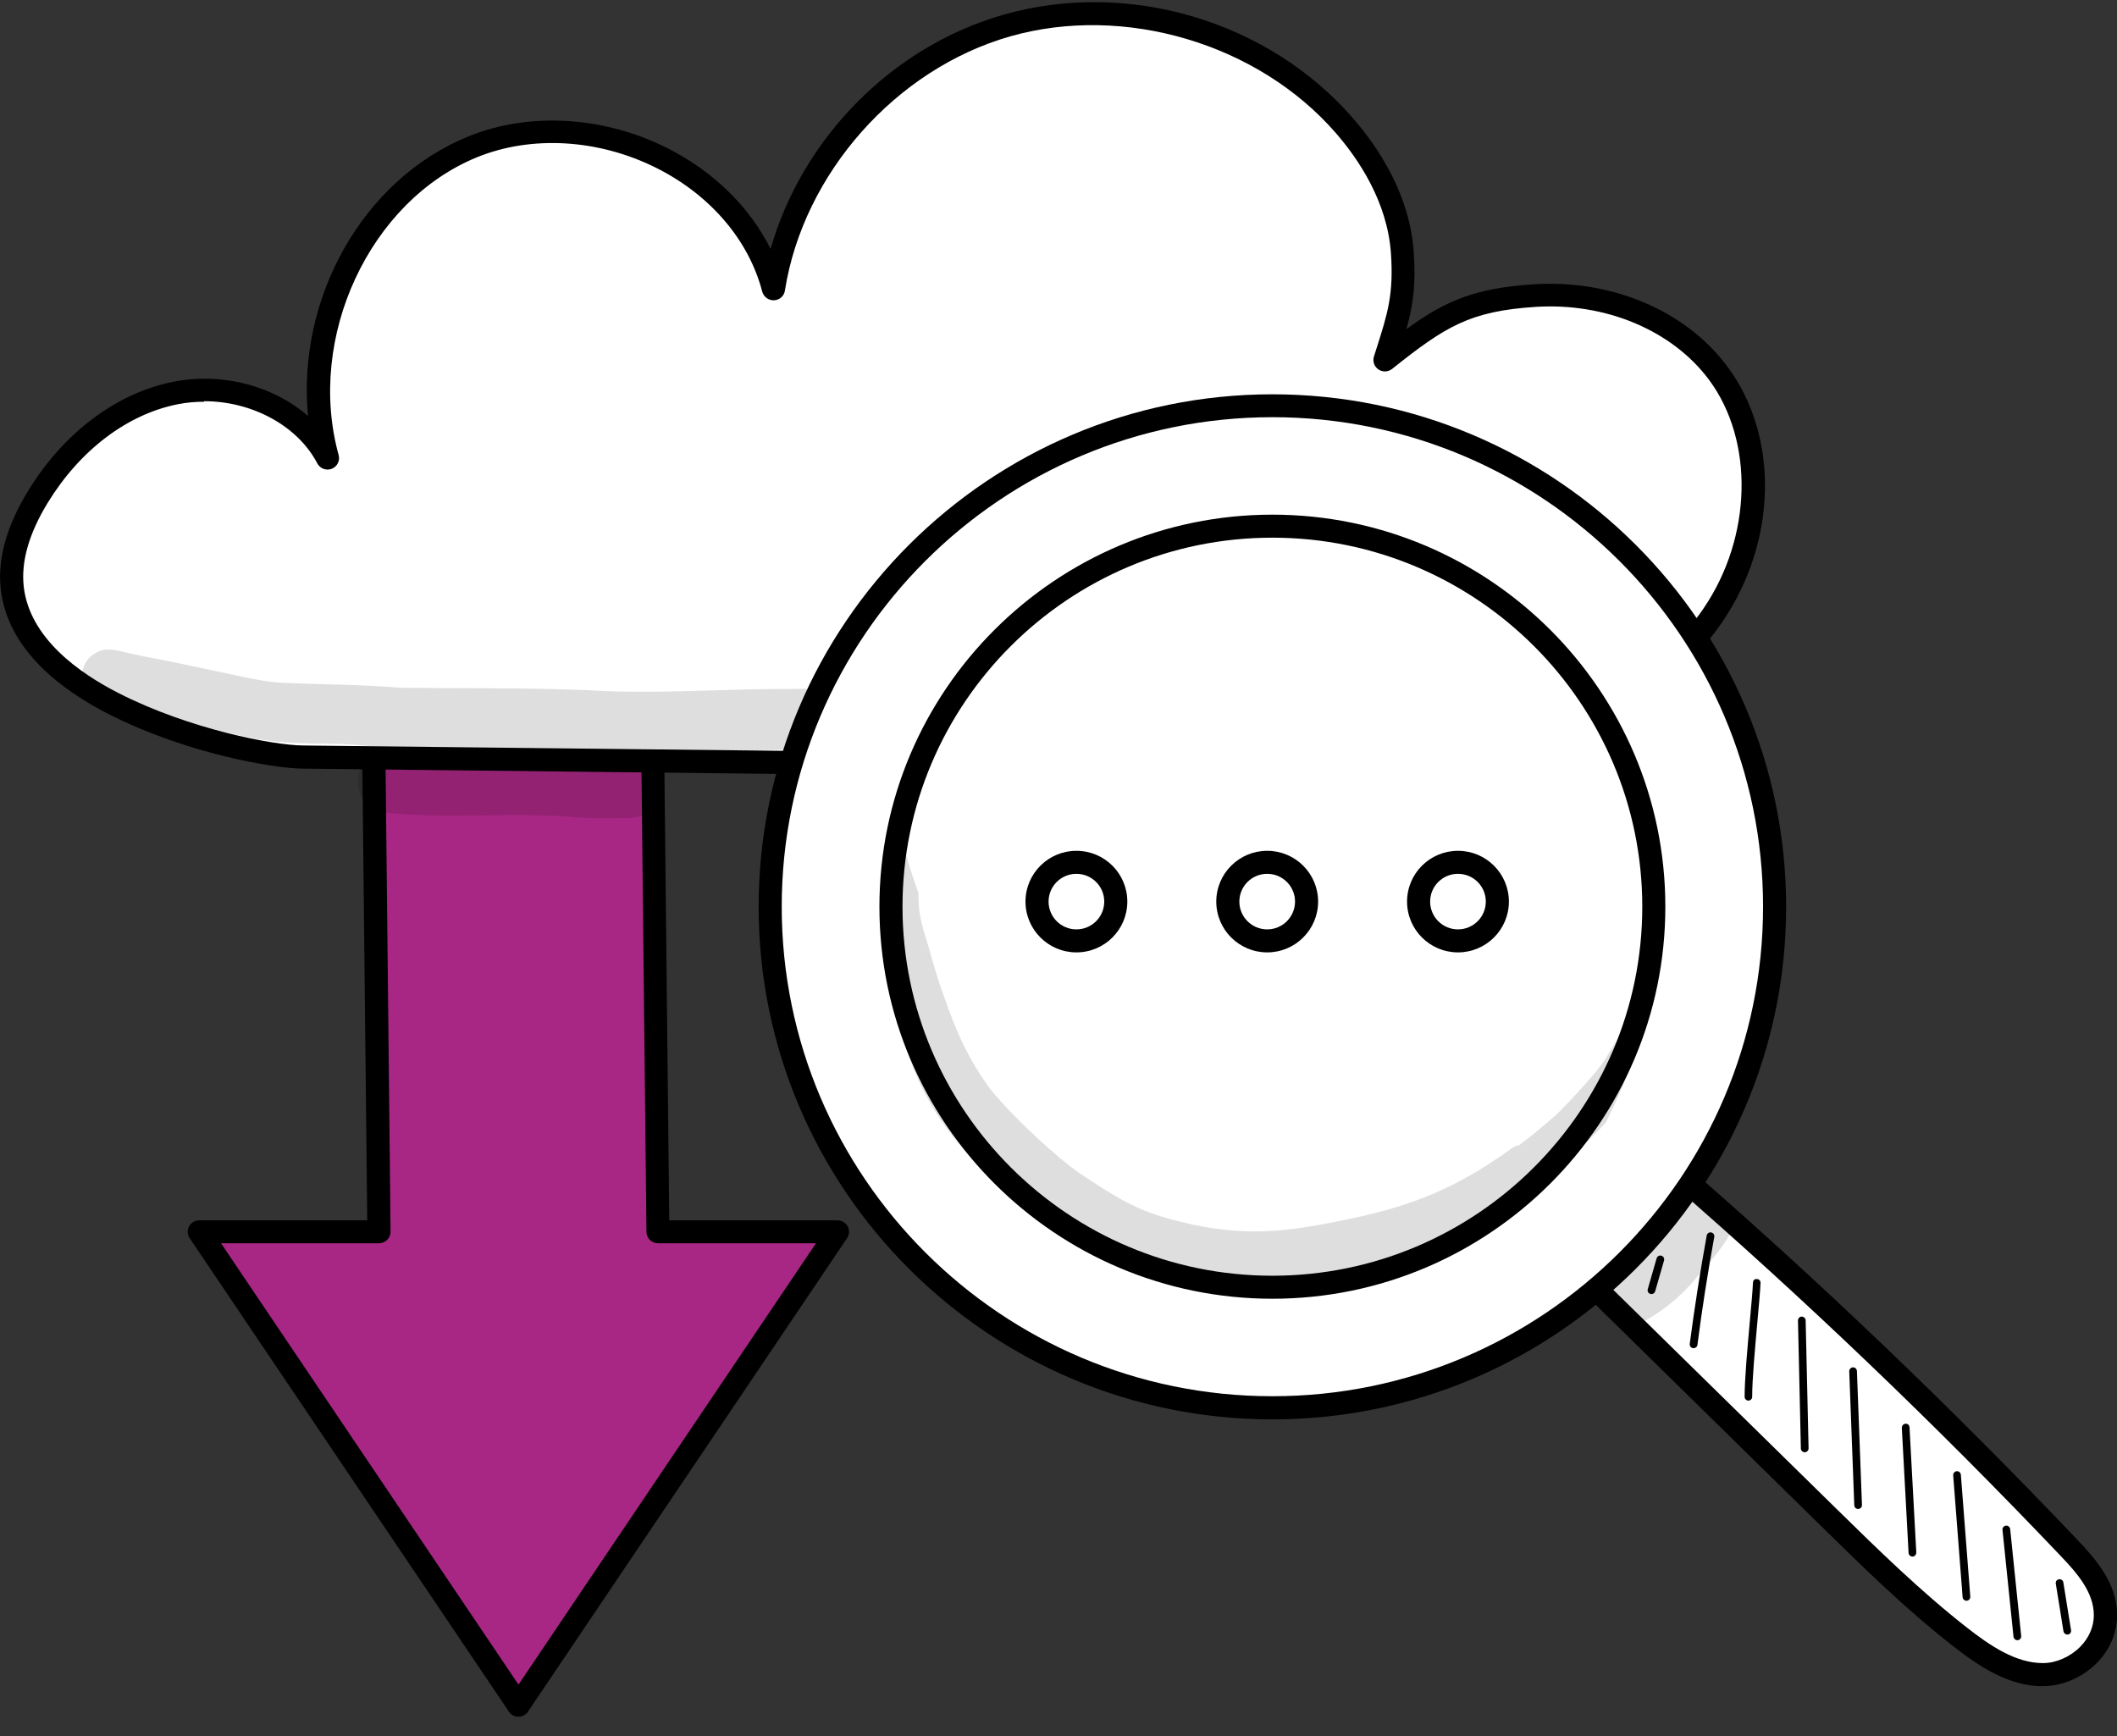 <svg width="100" height="82" viewBox="0 0 100 82" fill="none" xmlns="http://www.w3.org/2000/svg">
<rect x="0" y="0" width="100" height="82" fill="#333333" stroke="none"/>
<g clip-path="url(#clip0_1102_2924)">
<path d="M9.418 58.188L24.492 80.549L39.566 58.188H31.08L30.717 24.383H17.541L17.904 58.188H9.418Z" fill="#A92784"/>
<path d="M24.492 81.09C24.311 81.09 24.142 81.003 24.041 80.853L8.961 58.487C8.848 58.318 8.836 58.105 8.93 57.931C9.024 57.756 9.212 57.643 9.412 57.643H17.347L16.99 24.393C16.99 24.25 17.046 24.106 17.146 24.006C17.247 23.9 17.391 23.844 17.535 23.844H30.711C31.012 23.844 31.25 24.081 31.256 24.381L31.613 57.643H39.56C39.76 57.643 39.948 57.756 40.042 57.931C40.136 58.105 40.123 58.324 40.011 58.487L24.937 80.853C24.837 81.003 24.668 81.09 24.486 81.09H24.492ZM10.439 58.724L24.492 79.572L38.545 58.724H31.081C30.78 58.724 30.542 58.487 30.536 58.187L30.179 24.925H18.092L18.449 58.174C18.449 58.318 18.393 58.462 18.292 58.562C18.192 58.668 18.048 58.724 17.904 58.724H10.439Z" fill="black"/>
<path d="M14.285 35.763C29.096 35.926 43.913 36.094 58.724 36.257C62.788 36.3 66.903 36.344 70.855 35.395C74.806 34.445 78.645 32.396 80.925 29.041C83.204 25.686 83.58 20.894 81.156 17.639C79.209 15.015 75.752 13.765 72.489 13.972C69.22 14.184 67.967 14.984 65.406 17.02C65.989 15.165 66.389 14.159 66.233 11.935C66.076 9.711 64.968 7.637 63.502 5.95C59.67 1.533 53.182 -0.392 47.545 1.22C41.915 2.832 37.431 7.893 36.523 13.665C35.033 7.936 27.812 4.713 22.32 6.949C16.828 9.186 13.878 15.958 15.456 21.669C14.166 19.201 11.022 18.033 8.286 18.57C5.543 19.107 3.244 21.088 1.785 23.462C0.983 24.767 0.395 26.279 0.57 27.798C0.858 30.303 3.113 32.108 5.367 33.252C8.943 35.063 12.97 35.757 14.279 35.776L14.285 35.763Z" fill="white"/>
<path d="M61.299 36.819C60.435 36.819 59.577 36.812 58.719 36.8L14.28 36.306C12.978 36.294 8.863 35.625 5.124 33.726C2.989 32.639 0.371 30.74 0.039 27.853C-0.13 26.423 0.309 24.842 1.336 23.174C3.014 20.431 5.519 18.557 8.193 18.032C10.523 17.576 12.915 18.232 14.55 19.65C14.017 14.109 17.117 8.48 22.127 6.443C24.989 5.281 28.49 5.481 31.49 6.98C33.688 8.08 35.41 9.767 36.4 11.759C37.896 6.53 42.13 2.201 47.403 0.695C53.283 -0.986 59.915 0.982 63.917 5.593C65.119 6.974 66.591 9.192 66.779 11.897C66.892 13.478 66.735 14.477 66.434 15.546C68.301 14.19 69.691 13.609 72.453 13.428C76.135 13.19 79.636 14.677 81.596 17.314C84.045 20.6 83.951 25.548 81.377 29.346C79.241 32.495 75.546 34.832 70.981 35.925C67.793 36.687 64.518 36.819 61.293 36.819H61.299ZM9.64 18.976C9.226 18.976 8.807 19.013 8.4 19.094C6.02 19.563 3.784 21.256 2.262 23.736C1.367 25.198 0.985 26.535 1.123 27.722C1.404 30.134 3.728 31.789 5.625 32.751C8.995 34.463 12.94 35.2 14.299 35.213L58.738 35.707C62.715 35.75 66.823 35.794 70.737 34.857C75.039 33.826 78.496 31.652 80.481 28.722C82.767 25.354 82.867 20.825 80.732 17.945C78.991 15.602 75.841 14.284 72.534 14.496C69.441 14.696 68.282 15.414 65.758 17.426C65.57 17.576 65.307 17.582 65.113 17.451C64.913 17.314 64.831 17.07 64.9 16.839L65.044 16.389C65.539 14.827 65.84 13.89 65.702 11.953C65.533 9.548 64.193 7.542 63.103 6.287C59.433 2.057 53.102 0.183 47.71 1.72C42.318 3.263 37.946 8.198 37.076 13.727C37.038 13.984 36.825 14.171 36.562 14.184C36.312 14.196 36.074 14.027 36.005 13.777C35.372 11.335 33.544 9.204 31.001 7.93C28.277 6.568 25.114 6.38 22.541 7.424C17.462 9.492 14.462 15.933 15.996 21.493C16.071 21.762 15.927 22.043 15.671 22.143C15.414 22.243 15.119 22.137 14.988 21.887C14.049 20.094 11.888 18.951 9.646 18.951L9.64 18.976Z" fill="black"/>
<g opacity="0.13">
<path d="M76.398 31.431C76.398 31.431 76.361 31.45 76.342 31.456C75.34 31.831 74.269 31.98 73.23 32.218C70.643 32.768 66.122 32.661 62.514 32.749C60.842 32.755 59.177 32.936 57.505 32.824C55.075 32.611 52.639 32.693 50.202 32.661C45.618 32.574 41.04 32.505 36.456 32.549C33.563 32.574 30.67 32.786 27.77 32.599C24.82 32.487 21.871 32.518 18.921 32.487C17.011 32.324 15.101 32.337 13.185 32.243C12.27 32.187 11.037 31.862 8.538 31.349C7.692 31.162 6.834 31.031 5.995 30.831C5.507 30.706 4.968 30.556 4.505 30.85C3.534 31.381 3.722 32.961 4.818 33.224C7.323 33.736 9.772 34.442 12.201 34.917C13.504 35.129 14.825 35.117 16.14 35.142C17.431 35.211 18.708 35.367 19.998 35.367C23.468 35.354 26.931 35.467 30.4 35.585C32.636 35.573 34.865 35.442 37.095 35.41C36.989 35.96 37.352 36.616 38.034 36.597C43.013 36.491 47.992 36.373 52.964 36.285C56.54 36.373 60.122 36.56 63.698 36.285C65.784 36.166 67.888 36.198 69.942 35.785C70.524 35.667 71.094 35.498 71.645 35.285C72.008 35.211 72.334 34.973 72.497 34.661C74.827 34.33 77.551 33.68 78.139 32.424C78.352 31.325 77.238 30.831 76.38 31.431H76.398Z" fill="black"/>
</g>
<path d="M74.944 60.448C78.745 64.184 82.553 67.914 86.354 71.65C88.364 73.624 90.375 75.598 92.567 77.31C93.75 78.235 95.059 79.103 96.499 79.103C97.933 79.103 99.462 77.897 99.449 76.273C99.443 75.011 98.566 73.993 97.746 73.13C91.69 66.758 85.358 60.717 78.783 55.031C77.58 56.793 76.372 58.555 74.938 60.442L74.944 60.448Z" fill="white"/>
<path d="M96.5 79.649C94.897 79.649 93.501 78.731 92.236 77.737C90.019 76.007 87.965 73.989 85.979 72.04L74.569 60.838C74.375 60.644 74.35 60.338 74.519 60.119C75.953 58.233 77.168 56.452 78.345 54.728C78.433 54.603 78.571 54.515 78.727 54.496C78.878 54.478 79.034 54.521 79.153 54.621C85.716 60.294 92.11 66.398 98.154 72.758C99.043 73.695 99.995 74.814 100.007 76.269C100.007 77.113 99.669 77.931 99.037 78.562C98.36 79.237 97.421 79.643 96.513 79.643L96.5 79.649ZM75.665 60.394L86.737 71.259C88.704 73.189 90.739 75.182 92.906 76.875C94.02 77.75 95.229 78.556 96.5 78.556C97.12 78.556 97.778 78.269 98.254 77.794C98.68 77.369 98.911 76.825 98.905 76.275C98.899 75.22 98.135 74.326 97.352 73.508C91.472 67.323 85.265 61.381 78.89 55.846C77.888 57.308 76.849 58.813 75.665 60.394Z" fill="black"/>
<path d="M60.101 19.164C47 19.164 36.379 29.76 36.379 42.83C36.379 55.9 47 66.496 60.101 66.496C73.203 66.496 83.824 55.9 83.824 42.83C83.824 29.76 73.203 19.164 60.101 19.164ZM60.101 60.804C50.15 60.804 42.084 52.757 42.084 42.83C42.084 32.903 50.15 24.856 60.101 24.856C70.052 24.856 78.119 32.903 78.119 42.83C78.119 52.757 70.052 60.804 60.101 60.804ZM60.101 60.804C50.15 60.804 42.084 52.757 42.084 42.83C42.084 32.903 50.15 24.856 60.101 24.856C70.052 24.856 78.119 32.903 78.119 42.83C78.119 52.757 70.052 60.804 60.101 60.804Z" fill="white"/>
<path d="M60.103 67.044C46.72 67.044 35.836 56.185 35.836 42.834C35.836 29.483 46.72 18.625 60.103 18.625C73.486 18.625 84.371 29.483 84.371 42.834C84.371 56.185 73.486 67.044 60.103 67.044ZM60.103 19.706C47.321 19.706 36.926 30.077 36.926 42.828C36.926 55.58 47.321 65.951 60.103 65.951C72.885 65.951 83.281 55.58 83.281 42.828C83.281 30.077 72.885 19.706 60.103 19.706ZM60.103 61.346C49.87 61.346 41.541 53.037 41.541 42.828C41.541 32.62 49.87 24.31 60.103 24.31C70.336 24.31 78.665 32.62 78.665 42.828C78.665 53.037 70.336 61.346 60.103 61.346ZM42.631 42.828C42.631 52.443 50.471 60.259 60.103 60.259C69.735 60.259 77.576 52.437 77.576 42.828C77.576 33.219 69.735 25.397 60.103 25.397C50.471 25.397 42.631 33.219 42.631 42.828Z" fill="black"/>
<path d="M50.844 44.445C51.872 44.445 52.704 43.615 52.704 42.59C52.704 41.565 51.872 40.734 50.844 40.734C49.817 40.734 48.984 41.565 48.984 42.59C48.984 43.615 49.817 44.445 50.844 44.445Z" fill="white"/>
<path d="M50.846 44.986C49.519 44.986 48.441 43.911 48.441 42.587C48.441 41.262 49.519 40.188 50.846 40.188C52.174 40.188 53.251 41.262 53.251 42.587C53.251 43.911 52.174 44.986 50.846 44.986ZM50.846 41.275C50.12 41.275 49.531 41.862 49.531 42.587C49.531 43.311 50.12 43.899 50.846 43.899C51.573 43.899 52.161 43.311 52.161 42.587C52.161 41.862 51.573 41.275 50.846 41.275Z" fill="black"/>
<path d="M59.856 44.445C60.883 44.445 61.716 43.615 61.716 42.59C61.716 41.565 60.883 40.734 59.856 40.734C58.829 40.734 57.996 41.565 57.996 42.59C57.996 43.615 58.829 44.445 59.856 44.445Z" fill="white"/>
<path d="M59.858 44.986C58.53 44.986 57.453 43.911 57.453 42.587C57.453 41.262 58.53 40.188 59.858 40.188C61.186 40.188 62.263 41.262 62.263 42.587C62.263 43.911 61.186 44.986 59.858 44.986ZM59.858 41.275C59.132 41.275 58.543 41.862 58.543 42.587C58.543 43.311 59.132 43.899 59.858 43.899C60.584 43.899 61.173 43.311 61.173 42.587C61.173 41.862 60.584 41.275 59.858 41.275Z" fill="black"/>
<path d="M68.868 44.445C69.895 44.445 70.728 43.615 70.728 42.59C70.728 41.565 69.895 40.734 68.868 40.734C67.841 40.734 67.008 41.565 67.008 42.59C67.008 43.615 67.841 44.445 68.868 44.445Z" fill="white"/>
<path d="M68.87 44.986C67.542 44.986 66.465 43.911 66.465 42.587C66.465 41.262 67.542 40.188 68.87 40.188C70.197 40.188 71.275 41.262 71.275 42.587C71.275 43.911 70.197 44.986 68.87 44.986ZM68.87 41.275C68.143 41.275 67.555 41.862 67.555 42.587C67.555 43.311 68.143 43.899 68.87 43.899C69.596 43.899 70.185 43.311 70.185 42.587C70.185 41.862 69.596 41.275 68.87 41.275Z" fill="black"/>
<path d="M78.009 61.125C78.009 61.125 77.978 61.125 77.959 61.118C77.865 61.093 77.809 60.993 77.834 60.894L78.254 59.438C78.279 59.344 78.379 59.282 78.479 59.313C78.573 59.338 78.629 59.438 78.604 59.538L78.185 60.993C78.16 61.075 78.091 61.125 78.009 61.125Z" fill="black"/>
<path d="M79.999 63.681C79.999 63.681 79.981 63.681 79.974 63.681C79.874 63.668 79.805 63.575 79.818 63.475C80.043 61.769 80.313 60.045 80.62 58.358C80.638 58.258 80.732 58.196 80.832 58.214C80.933 58.233 80.995 58.327 80.976 58.427C80.67 60.107 80.4 61.819 80.181 63.525C80.169 63.618 80.093 63.681 79.999 63.681Z" fill="black"/>
<path d="M82.592 66.158C82.492 66.158 82.41 66.077 82.41 65.977C82.41 65.127 82.542 63.697 82.654 62.435C82.723 61.666 82.786 61.004 82.805 60.585C82.805 60.485 82.88 60.398 82.993 60.417C83.093 60.417 83.168 60.504 83.162 60.604C83.143 61.029 83.08 61.697 83.011 62.466C82.899 63.722 82.767 65.14 82.767 65.977C82.767 66.077 82.686 66.158 82.585 66.158H82.592Z" fill="black"/>
<path d="M85.249 68.597C85.149 68.597 85.067 68.516 85.067 68.423L84.93 62.375C84.93 62.275 85.005 62.194 85.105 62.188C85.205 62.194 85.287 62.263 85.293 62.362L85.431 68.41C85.431 68.51 85.356 68.591 85.255 68.597H85.249Z" fill="black"/>
<path d="M87.771 71.277C87.671 71.277 87.596 71.202 87.59 71.102L87.352 64.773C87.352 64.673 87.427 64.592 87.527 64.586C87.633 64.586 87.709 64.661 87.715 64.761L87.953 71.09C87.953 71.19 87.878 71.271 87.777 71.277H87.771Z" fill="black"/>
<path d="M90.337 73.524C90.243 73.524 90.162 73.449 90.155 73.355L89.836 67.445C89.836 67.345 89.905 67.257 90.005 67.251C90.124 67.239 90.193 67.32 90.199 67.42L90.519 73.33C90.519 73.43 90.45 73.518 90.35 73.524C90.35 73.524 90.343 73.524 90.337 73.524Z" fill="black"/>
<path d="M92.888 75.61C92.794 75.61 92.713 75.535 92.707 75.441L92.262 69.687C92.256 69.587 92.331 69.5 92.431 69.493C92.525 69.481 92.619 69.562 92.625 69.662L93.07 75.416C93.076 75.516 93.001 75.604 92.901 75.61C92.901 75.61 92.895 75.61 92.888 75.61Z" fill="black"/>
<path d="M95.293 77.474C95.199 77.474 95.124 77.406 95.111 77.312L94.591 72.264C94.579 72.164 94.654 72.076 94.754 72.064C94.848 72.051 94.942 72.126 94.954 72.226L95.474 77.274C95.487 77.374 95.412 77.462 95.311 77.474C95.311 77.474 95.299 77.474 95.293 77.474Z" fill="black"/>
<path d="M97.653 77.208C97.566 77.208 97.491 77.146 97.472 77.058L97.109 74.803C97.09 74.703 97.159 74.609 97.259 74.597C97.353 74.578 97.453 74.647 97.466 74.747L97.829 77.002C97.847 77.102 97.779 77.196 97.678 77.208C97.666 77.208 97.66 77.208 97.647 77.208H97.653Z" fill="black"/>
<g opacity="0.13">
<path d="M76.888 48.554C76.293 49.054 76.018 49.866 75.51 50.459C75.416 50.628 74.201 51.996 73.513 52.652C72.918 53.183 72.348 53.652 71.765 54.089C71.665 54.108 71.559 54.145 71.459 54.208C68.49 56.351 66.267 57.132 62.516 57.819C60.737 58.15 58.683 58.431 55.884 57.738C53.917 57.282 52.971 56.744 50.917 55.364C50.047 54.751 48.105 53.046 46.784 51.453C45.362 49.516 44.88 47.823 44.586 47.054C44.292 46.261 44.066 45.449 43.834 44.637C43.49 43.525 43.384 43.131 43.384 42.181C43.164 41.575 42.97 40.969 42.789 40.351C42.613 40.27 42.419 40.232 42.225 40.245C41.906 42.687 41.956 45.143 42.263 47.579C42.795 49.685 43.453 51.965 45.475 54.233C47.103 56.026 48.224 56.645 48.926 57.219C50.56 58.394 52.301 59.468 54.224 60.093C55.276 60.399 56.372 60.524 57.456 60.655C57.462 60.655 57.468 60.655 57.474 60.655C58.658 60.868 59.86 60.874 61.05 60.743C61.983 60.668 62.885 60.393 63.787 60.149C65.659 59.693 67.526 59.118 69.235 58.219C69.93 57.794 70.168 57.625 70.494 57.382C72.592 56.076 74.759 54.264 75.867 53.002C76.155 52.409 76.437 51.809 76.694 51.203C77.02 50.297 77.352 49.391 77.671 48.485C77.42 48.385 77.126 48.391 76.876 48.541L76.888 48.554Z" fill="black"/>
</g>
<g opacity="0.13">
<path d="M80.75 56.277C79.848 56.021 79.241 56.646 78.796 57.333C78.777 57.358 78.758 57.377 78.733 57.408C77.944 58.327 77.725 58.245 76.422 59.42C76.422 59.42 76.41 59.426 76.404 59.432C76.147 59.614 75.84 59.739 75.677 60.02C74.581 61.363 76.253 63.237 77.738 62.363C78.771 61.794 79.66 60.988 80.374 60.051C80.831 59.551 81.276 59.033 81.627 58.452C82.128 57.646 81.658 56.521 80.744 56.284L80.75 56.277Z" fill="black"/>
</g>
<g opacity="0.13">
<path d="M29.779 35.84C27.218 35.727 24.656 35.765 22.101 35.665C21.224 35.608 20.341 35.652 19.465 35.602C18.907 35.615 18.3 35.377 17.78 35.64C16.333 36.19 16.797 38.414 18.337 38.395C21.149 38.695 23.98 38.37 26.798 38.576C27.662 38.657 28.526 38.67 29.397 38.639C29.892 38.67 30.424 38.607 30.781 38.226C31.664 37.401 31 35.796 29.791 35.84H29.779Z" fill="black"/>
</g>
</g>
<defs>
<clipPath id="clip0_1102_2924">
<rect width="100" height="81" fill="white" transform="translate(0 0.094)"/>
</clipPath>
</defs>
</svg>
